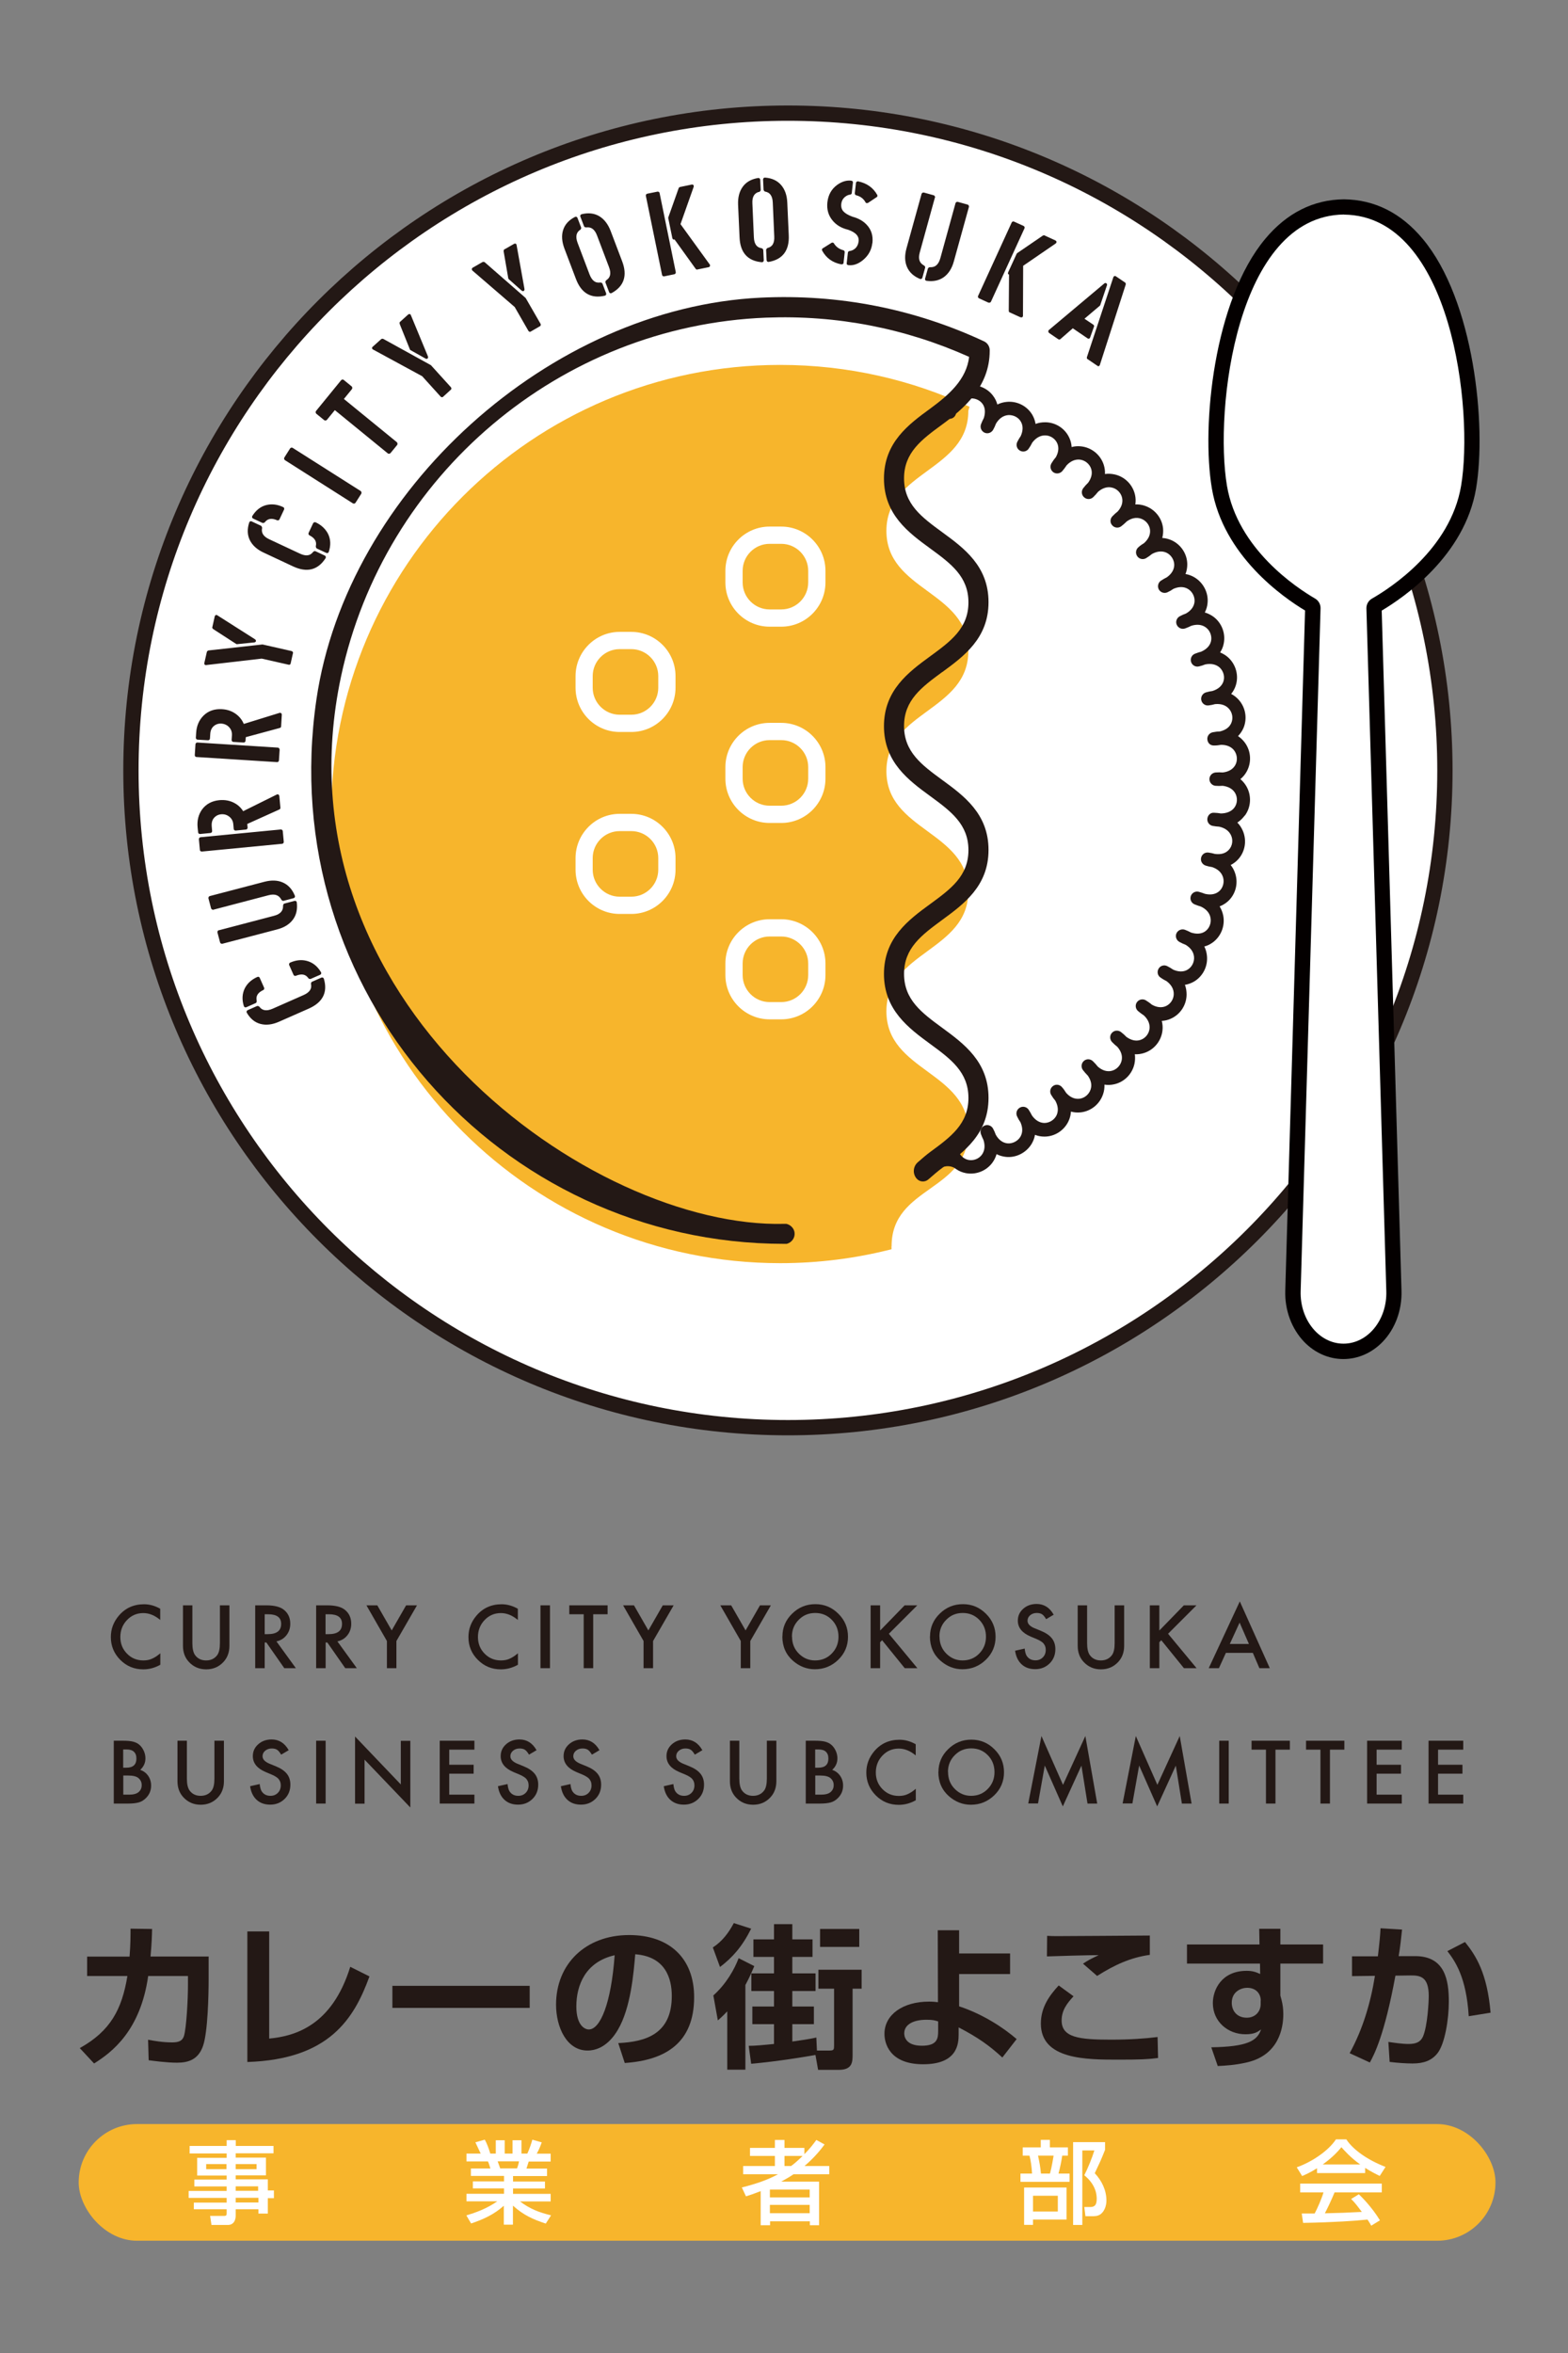 <?xml version="1.0" encoding="UTF-8"?>
<svg id="_レイヤー_1" data-name="レイヤー 1" xmlns="http://www.w3.org/2000/svg" viewBox="0 0 160 240">
  <rect x="0" y="0" width="160" height="240" fill="#808080" stroke="none"/>
  <defs>
    <style>
      .cls-1, .cls-2 {
        fill: #231815;
      }

      .cls-3, .cls-4 {
        fill: #fff;
      }

      .cls-2 {
        stroke-linecap: round;
        stroke-linejoin: round;
        stroke-width: .23px;
      }

      .cls-2, .cls-4 {
        stroke: #231815;
      }

      .cls-4 {
        stroke-miterlimit: 10;
        stroke-width: 1.56px;
      }

      .cls-5 {
        fill: #f7b52c;
      }

      .cls-6 {
        fill: #040000;
      }
    </style>
  </defs>
  <g id="_たて" data-name="たて">
    <g>
      <path class="cls-4" d="M80.4,11.54C43.44,11.54,13.36,41.61,13.36,78.58s30.07,67.04,67.04,67.04,67.04-30.07,67.04-67.04S117.37,11.54,80.4,11.54Z"/>
      <g>
        <path class="cls-3" d="M137.09,137.84c-1.27,0-2.49-.53-3.43-1.5-1.15-1.18-1.78-2.88-1.72-4.66l2.03-69.64c0-.12-.06-.24-.17-.3-1.91-1.11-8.22-5.25-9.36-12.04-1.07-6.29.2-18.76,5.27-24.82,2.06-2.46,4.56-3.73,7.44-3.76,2.89.03,5.4,1.3,7.46,3.76,5.07,6.06,6.33,18.53,5.27,24.82-1.15,6.8-7.55,10.94-9.48,12.05-.11.06-.17.18-.17.31l2.03,69.63c.05,1.78-.58,3.48-1.72,4.66-.94.97-2.16,1.5-3.43,1.5Z"/>
        <path class="cls-6" d="M137.15,21.89c11,.12,13.24,19.98,11.94,27.67-1.09,6.44-7.16,10.39-9.1,11.5-.36.21-.57.59-.56,1l2.03,69.63c.09,2.93-1.89,5.36-4.37,5.36s-4.46-2.44-4.37-5.36l2.03-69.64c.01-.41-.2-.79-.56-1-1.91-1.11-7.9-5.06-8.99-11.5-1.3-7.69.95-27.55,11.94-27.67M137.15,20.33h-.02c-3.11.03-5.82,1.39-8.03,4.04-5.22,6.24-6.53,19.01-5.44,25.45,1.16,6.87,7.3,11.13,9.51,12.45l-2.02,69.38c-.06,1.99.65,3.89,1.94,5.23,1.09,1.12,2.51,1.74,3.99,1.74s2.9-.62,3.99-1.74c1.29-1.33,2-3.24,1.94-5.23l-2.02-69.37c2.24-1.33,8.47-5.58,9.63-12.46,1.09-6.44-.22-19.21-5.44-25.45-2.21-2.65-4.91-4-8.03-4.04h-.02Z"/>
      </g>
      <g>
        <path class="cls-2" d="M26.08,102.1c.01.05,0,.09-.04.11l-.95.42c-.05.02-.08,0-.1-.05-.2-.64-.16-1.22.1-1.74.25-.48.66-.84,1.22-1.09.04-.02.08,0,.09.04l.44.99c.02.05.01.09-.03.1-.6.28-.84.68-.73,1.21ZM26.38,102.76c.33.44.83.52,1.49.23l3.15-1.39c.66-.29.94-.71.83-1.25,0-.06,0-.09.04-.11l.95-.42c.05-.02.08,0,.1.05.39,1.33-.11,2.29-1.48,2.9l-3.04,1.34c-.66.29-1.26.36-1.8.22-.55-.14-.99-.5-1.33-1.08-.03-.05-.02-.08.03-.11l.95-.42s.07,0,.11.04ZM31.55,99.69c-.32-.44-.78-.52-1.4-.27-.04.02-.08,0-.1-.05l-.44-.99s0-.08.04-.09c.57-.25,1.11-.31,1.63-.17.57.15,1.02.51,1.37,1.09.03.05.02.08-.03.11l-.96.42s-.08,0-.11-.04Z"/>
        <path class="cls-2" d="M21.74,92.67s-.08,0-.09-.05l-.27-1.02s0-.08.05-.09l5.58-1.46c.69-.18,1.3-.16,1.81.07.52.23.9.65,1.16,1.28.02.05,0,.08-.05.1l-1.02.27s-.07,0-.1-.06c-.27-.52-.75-.69-1.44-.51l-5.64,1.48ZM22.35,95l5.64-1.48c.69-.18,1.03-.56,1.01-1.15,0-.06.02-.09.06-.1l1.02-.27c.05-.01.08,0,.09.06.08.67-.04,1.23-.38,1.68-.34.45-.85.77-1.55.95l-5.58,1.46s-.08,0-.09-.05l-.27-1.02s0-.08.05-.09Z"/>
        <path class="cls-2" d="M21.49,84.3l.04.46c0,.06-.02.09-.08.09l-1.03.1c-.06,0-.09-.02-.09-.07l-.05-.48c-.07-.69.08-1.28.44-1.78.39-.52.95-.82,1.67-.89.55-.05,1.04.04,1.48.28.38.2.68.5.9.88l3.49-1.73c.08-.05.12-.03.13.06l.11,1.19s-.01.04-.04.05l-3.35,1.51.04.44c0,.06-.02.09-.08.09l-1.02.1c-.06,0-.09-.02-.09-.08l-.04-.46c-.03-.36-.19-.64-.45-.85-.27-.21-.57-.3-.91-.27-.33.03-.6.17-.81.41-.21.24-.29.56-.26.94ZM28.74,84.79l.1,1.07c0,.06-.02.09-.06.09l-8.18.79c-.06,0-.09-.02-.09-.06l-.1-1.09s.01-.07.05-.08l8.19-.79c.06,0,.09.02.09.08Z"/>
        <path class="cls-2" d="M28.42,76.47l-.07,1.07c0,.06-.03.08-.08.08l-8.2-.52c-.06,0-.08-.03-.08-.08l.07-1.1s.02-.07.06-.07l8.21.52c.06,0,.08.03.08.09ZM21.34,74.85l-.03.46c0,.06-.03.08-.09.08l-1.04-.06c-.06,0-.08-.03-.08-.09l.03-.48c.04-.69.28-1.25.72-1.69.47-.46,1.06-.66,1.79-.62.55.03,1.02.2,1.42.51.34.26.59.6.75,1.02l3.72-1.15c.08-.03.12,0,.11.08l-.07,1.19s-.02.04-.05.04l-3.55.96-.03.44c0,.06-.03.08-.09.08l-1.02-.06c-.06,0-.08-.03-.08-.09l.03-.46c.02-.36-.08-.66-.31-.91-.23-.25-.52-.38-.86-.41-.33-.02-.62.07-.87.28-.24.21-.38.5-.4.88Z"/>
        <path class="cls-2" d="M29.78,66.6l-.24,1.07s-.02.03-.05.02l-2.78-.63-5.68.66c-.06.01-.08-.01-.07-.06l.26-1.14s.03-.05.06-.06l5.5-.61,2.95.67s.07.04.06.07ZM21.78,63.99l.24-1.08c.02-.08.05-.09.1-.05l3.82,2.43c.09.06.09.1,0,.12l-1.77.18-2.32-1.5c-.06-.04-.08-.07-.08-.09Z"/>
        <path class="cls-2" d="M26.63,53.84c-.11.54.15.97.8,1.27l3.12,1.46c.66.31,1.15.24,1.49-.2.04-.04.08-.06.11-.04l.94.44c.05.02.06.06.03.11-.75,1.16-1.8,1.42-3.16.79l-3.01-1.41c-.65-.3-1.1-.71-1.35-1.21-.25-.5-.27-1.08-.06-1.72.02-.05.05-.07.1-.04l.94.44s.05.05.04.11ZM26.93,53.19s-.07.06-.11.04l-.94-.44c-.05-.02-.06-.06-.03-.11.36-.57.82-.93,1.38-1.06.52-.12,1.06-.06,1.62.21.04.02.05.05.03.1l-.46.98c-.02.05-.06.07-.1.05-.6-.27-1.07-.18-1.39.24ZM32.34,55.73c.12-.52-.12-.93-.71-1.23-.04-.02-.05-.06-.03-.11l.46-.98s.05-.05.1-.03c.56.26.96.64,1.21,1.12.26.53.28,1.11.07,1.75-.02.05-.05.07-.1.04l-.95-.44s-.06-.06-.04-.11Z"/>
        <path class="cls-2" d="M36.76,50.31l-.58.91s-.06.06-.1.03l-6.94-4.41s-.06-.06-.03-.11l.59-.93s.05-.05.09-.03l6.95,4.41s.06.07.03.12Z"/>
        <path class="cls-2" d="M40.44,45.31l-.68.83s-.07.05-.11.02l-5.5-4.49-.88,1.08s-.07.05-.11.02l-.81-.66s-.05-.07-.02-.11l2.57-3.15s.06-.04.09-.02l.82.67s.05.07.01.12l-.89,1.09,5.49,4.48s.05.07.01.12Z"/>
        <path class="cls-2" d="M45.93,39.66l-.81.74s-.04.01-.06-.01l-1.91-2.11-5.03-2.73c-.05-.03-.06-.06-.02-.09l.87-.78s.05-.03.09-.01l4.84,2.67,2.03,2.24s.03.07,0,.09ZM40.89,32.92l.82-.74c.06-.05.1-.05.11.01l1.73,4.18c.04.1.02.14-.06.11l-1.55-.87-1.03-2.56c-.03-.06-.03-.1-.01-.12Z"/>
        <path class="cls-2" d="M55.03,33.18l-.95.55s-.04,0-.05-.02l-1.42-2.47-4.33-3.73s-.05-.07,0-.1l1.01-.58s.06-.01.09,0l4.17,3.64,1.51,2.62s.02.07-.02.09ZM51.54,25.53l.96-.55c.07-.04.1-.03.1.04l.8,4.45c.02.11-.01.14-.09.09l-1.33-1.18-.47-2.73c-.01-.07,0-.11.01-.12Z"/>
        <path class="cls-2" d="M59.14,23.34c-.46.31-.56.8-.31,1.47l1.22,3.22c.26.68.66.98,1.21.9.06,0,.09.01.11.05l.37.97c.02.05,0,.08-.05.1-1.34.31-2.28-.23-2.81-1.63l-1.18-3.11c-.25-.67-.3-1.28-.13-1.81.17-.54.55-.96,1.15-1.27.05-.03.08-.01.1.04l.37.97s0,.07-.05.11ZM59.81,23.08c-.06,0-.09-.01-.11-.05l-.37-.97c-.02-.05,0-.08.05-.1.65-.16,1.22-.1,1.71.19.48.29.85.77,1.11,1.44l1.18,3.11c.53,1.4.19,2.43-1.02,3.09-.05.03-.08.01-.1-.04l-.37-.97s0-.07.05-.11c.46-.3.57-.79.31-1.47l-1.22-3.22c-.25-.67-.66-.97-1.21-.9Z"/>
        <path class="cls-2" d="M68.79,27.86l-1.02.21c-.05.01-.09,0-.1-.05l-1.65-8.05c-.01-.05,0-.09.05-.1l1.04-.21s.07,0,.08.04l1.65,8.06c.01.05,0,.09-.06.1ZM72.29,27.14l-1.18.24s-.03-.02-.04-.04l-2.23-3.1s-.05.07-.07.08-.04-.01-.05-.05l-.42-2.05,1.06-2.99s.02-.04.03-.04l1.21-.25c.08-.02.1.02.06.12l-1.35,3.82,3.03,4.18s0,.07-.04.08Z"/>
        <path class="cls-2" d="M77.41,19.46c-.54.15-.79.59-.75,1.3l.15,3.44c.03.73.32,1.14.87,1.23.06.01.08.04.09.08l.05,1.04c0,.06-.02.08-.08.08-1.38-.12-2.1-.93-2.16-2.43l-.15-3.32c-.03-.72.12-1.3.45-1.76s.83-.74,1.49-.85c.05-.01.08.01.09.07l.05,1.04s-.03.07-.08.09ZM78.12,19.43c-.06-.01-.08-.04-.09-.08l-.05-1.04c0-.06.02-.08.08-.08.67.05,1.19.29,1.56.72s.57,1,.6,1.72l.15,3.32c.07,1.5-.58,2.37-1.94,2.61-.06.01-.08-.01-.09-.07l-.05-1.04s.03-.07.08-.09c.54-.14.79-.58.75-1.3l-.15-3.44c-.03-.72-.32-1.13-.87-1.23Z"/>
        <path class="cls-2" d="M85.87,26.85c-.85-.16-1.48-.61-1.88-1.35,0,0,0-.02,0-.04,0-.02,0-.03.02-.03l.91-.57s.04-.01.06,0c.24.4.59.65,1.03.77.05,0,.07.04.07.1l-.12,1.09s-.03.03-.08.03ZM88.9,24.76c-.07.67-.37,1.22-.89,1.66-.48.4-.96.57-1.44.51-.04,0-.06-.02-.06-.04l.12-1.08c0-.06.03-.09.07-.09.24-.03.46-.13.65-.3.21-.2.34-.47.38-.8.06-.58-.32-1.01-1.16-1.3-.65-.15-1.17-.46-1.54-.92-.4-.49-.56-1.07-.49-1.74.08-.75.41-1.32.97-1.72.45-.32.9-.45,1.33-.4.05,0,.08.02.08.06l-.12,1.09s-.03.06-.08.05c-.19.02-.37.1-.55.24-.25.2-.4.46-.44.81-.04.37.06.68.31.91.18.18.48.35.9.51.61.16,1.09.43,1.44.82.43.47.6,1.04.53,1.73ZM87.53,18.61c.85.17,1.48.61,1.88,1.32.02.03.02.05,0,.07l-.9.6s-.07,0-.08,0c-.21-.4-.55-.67-1.02-.79-.05,0-.07-.04-.07-.1l.12-1.06s.03-.03.08-.03Z"/>
        <path class="cls-2" d="M95.29,20.11l-1.55,5.62c-.19.69-.03,1.17.49,1.45.05.03.07.06.06.1l-.28,1.01c-.01.05-.05.07-.1.05-.62-.26-1.04-.65-1.26-1.17-.22-.52-.23-1.12-.04-1.81l1.54-5.56s.04-.06.09-.05l1.01.28s.06.04.05.09ZM97.61,20.75s.04-.06.09-.05l1.01.28s.06.04.05.09l-1.54,5.56c-.19.69-.51,1.2-.97,1.54-.46.33-1.02.45-1.68.36-.06,0-.08-.04-.06-.09l.28-1.01s.04-.06.1-.06c.59.03.97-.3,1.17-.99l1.55-5.62Z"/>
        <path class="cls-2" d="M100.9,30.76l-.94-.43c-.05-.02-.07-.06-.05-.1l3.42-7.47c.02-.05.06-.07.1-.05l.97.44s.06.05.04.08l-3.42,7.48c-.02.05-.06.06-.11.04ZM104.16,32.25l-1.1-.5s-.02-.03-.01-.06l.03-3.82s-.08.03-.1.02c-.02,0-.02-.03,0-.07l.87-1.9,2.62-1.79s.04-.02.05-.02l1.13.52c.07.03.06.08-.02.13l-3.34,2.29-.02,5.16c0,.05-.03.06-.08.04Z"/>
        <path class="cls-2" d="M108.06,34.51l-.94-.64s-.06-.07-.03-.11l5.68-4.77s.04-.02.06,0c.02.01.03.03.02.06l-.69,2.04-1.69,1.43,1.04.7s.01.02.02.04l-.41,1.15s-.03.04-.06.02l-1.6-1.09-1.34,1.17s-.03,0-.05,0ZM112.08,37.24l-1.06-.72s0-.03,0-.06l2.69-8.13c.02-.06.05-.08.08-.06l.96.65s.02.03.01.07l-2.64,8.2s-.03.05-.04.04Z"/>
      </g>
      <path class="cls-5" d="M90.98,127.1c0-6.13,7.83-5.56,7.83-11.69,0-6.13-8.36-6.13-8.36-12.26,0-6.13,8.36-6.13,8.36-12.25,0-6.13-8.36-6.13-8.36-12.25,0-6.12,8.36-6.12,8.36-12.25,0-6.12-8.36-6.12-8.36-12.25,0-6.12,8.36-6.12,8.36-12.25l.12-.41c-5.87-2.74-12.41-4.27-19.32-4.27-25.3,0-45.81,20.51-45.81,45.81s20.51,45.81,45.81,45.81c3.92,0,7.72-.49,11.36-1.42v-.31Z"/>
      <g>
        <path class="cls-1" d="M96.14,68.56c2.21-1.62,4.73-3.46,4.73-7.14s-2.51-5.52-4.73-7.14c-2.09-1.53-3.89-2.85-3.89-5.49s1.8-3.96,3.89-5.49c2.21-1.62,4.85-3.85,4.85-7.52h0c.02-.4-.2-.79-.59-.97-7.13-3.32-14.81-4.83-22.76-4.45-21.49,1.02-42.23,19.68-45.35,40.97-4.37,29.83,18.74,55.54,47.75,55.54.08,0,.16,0,.24,0h0c.52-.14.85-.62.8-1.12-.04-.44-.38-.81-.83-.92h0c-.08,0-.15,0-.21,0-19.59.51-52.3-22.69-45.24-55.83,4.38-20.55,22.37-35.78,43.37-36.6,7.23-.28,14.2,1.08,20.72,4-.27,2.3-2.04,3.86-3.96,5.27-2.22,1.62-4.73,3.46-4.73,7.14s2.51,5.52,4.73,7.14c2.09,1.53,3.89,2.85,3.89,5.49s-1.8,3.96-3.89,5.49c-2.22,1.62-4.73,3.47-4.73,7.14s2.51,5.52,4.73,7.14c2.09,1.53,3.89,2.86,3.89,5.5s-1.8,3.96-3.89,5.49c-2.22,1.62-4.73,3.47-4.73,7.14s2.51,5.52,4.73,7.15c2.09,1.53,3.89,2.86,3.89,5.5s-1.8,3.97-3.89,5.5c-.37.27-.86.69-1.28,1.06-.49.43-.54,1.17-.12,1.66h0c.31.36.85.4,1.21.08.42-.37.97-.85,1.4-1.16,2.21-1.62,4.73-3.47,4.73-7.15s-2.51-5.52-4.73-7.15c-2.09-1.53-3.89-2.86-3.89-5.5s1.8-3.96,3.89-5.5c2.21-1.62,4.73-3.46,4.73-7.14s-2.51-5.52-4.73-7.14c-2.09-1.53-3.89-2.86-3.89-5.5s1.8-3.96,3.89-5.5Z"/>
        <path class="cls-1" d="M127.04,83.17c.62-.86.68-2.01.16-2.94-.17-.3-.38-.55-.63-.76.25-.21.47-.46.63-.75.52-.92.47-2.07-.15-2.94-.2-.28-.44-.51-.72-.7.22-.23.4-.49.54-.79.42-.96.25-2.09-.45-2.89-.23-.26-.49-.47-.79-.62.21-.26.37-.55.47-.87.32-1,.02-2.11-.75-2.83-.25-.23-.54-.41-.85-.53.18-.28.31-.58.37-.91.21-1.03-.2-2.1-1.04-2.73-.28-.2-.58-.35-.89-.44.15-.29.25-.61.28-.95.11-1.05-.42-2.08-1.33-2.63-.29-.17-.6-.29-.92-.34.12-.31.18-.64.18-.98,0-1.05-.63-2.02-1.59-2.46-.31-.14-.63-.22-.96-.24.08-.32.11-.65.08-.98-.11-1.06-.84-1.96-1.86-2.3-.32-.11-.67-.16-.97-.14.05-.32.04-.65-.03-.97-.23-1.04-1.04-1.86-2.09-2.09-.33-.07-.66-.09-.98-.04.02-.32-.03-.65-.13-.96-.33-1.01-1.23-1.74-2.29-1.86-.33-.04-.66-.02-.98.07-.02-.32-.09-.63-.23-.93-.43-.96-1.39-1.59-2.45-1.6-.38,0-.69.05-1,.17-.05-.32-.16-.62-.32-.91-.53-.91-1.55-1.44-2.61-1.34-.34.03-.67.12-.97.27-.08-.31-.22-.6-.42-.87-.61-.84-1.68-1.26-2.73-1.06-.73.14-1.35.56-1.79,1.19-.19.08-.33.25-.38.46l-.22.9c-.09.36.14.73.5.82.36.09.73-.13.82-.5.22-.87.69-1.41,1.33-1.54.51-.1,1.07.11,1.37.52.28.38.32.89.14,1.46-.11.2-.2.41-.29.64-.12.33.04.7.36.85.32.15.7.02.88-.29.12-.21.21-.42.29-.63.31-.52.73-.82,1.23-.87.53-.04,1.06.22,1.31.67.24.41.23.92-.01,1.46-.13.19-.25.39-.36.61-.15.32-.04.7.27.88.3.18.7.1.9-.2.14-.2.26-.4.36-.61.36-.48.81-.74,1.3-.74h.02c.53,0,1.02.33,1.23.8.19.43.14.93-.15,1.44-.16.18-.31.39-.44.61-.18.3-.1.69.18.9.29.21.68.16.92-.1.17-.2.32-.4.45-.6.4-.43.87-.63,1.35-.58.53.06.99.44,1.15.93.15.45.04.94-.3,1.42-.18.17-.35.36-.51.57-.21.28-.18.68.09.92.26.24.66.24.92,0,.19-.18.36-.37.51-.56.44-.38.93-.54,1.4-.43.52.11.94.54,1.05,1.05.1.47-.05.94-.44,1.38-.19.15-.38.32-.56.51-.24.26-.25.66,0,.92.23.26.63.3.91.09.21-.16.4-.33.57-.5.48-.34.98-.44,1.44-.28.5.17.88.63.93,1.15.05.48-.16.94-.6,1.34-.2.12-.4.26-.59.43-.27.23-.32.63-.11.92.2.29.6.37.9.19.22-.13.41-.27.59-.42.52-.29,1.04-.34,1.48-.14.47.22.79.71.8,1.23,0,.49-.26.93-.75,1.28-.2.1-.41.22-.61.35-.29.2-.38.59-.21.9.18.31.57.43.88.28.22-.1.43-.22.61-.35.55-.24,1.06-.24,1.48.01.45.27.72.8.67,1.32-.05.48-.36.9-.88,1.19-.21.07-.42.17-.63.28-.31.17-.45.55-.3.87.14.32.51.49.85.37.22-.08.43-.17.63-.27.57-.18,1.09-.13,1.49.17.42.31.63.86.53,1.37-.1.48-.45.85-1.01,1.1-.21.05-.42.12-.64.21-.33.13-.5.5-.39.84.11.34.46.54.81.45.22-.05.44-.12.63-.2.6-.12,1.11-.01,1.48.32.38.36.54.92.38,1.41-.15.46-.54.8-1.12.98-.21.03-.43.07-.66.14-.34.1-.55.44-.48.79.07.35.4.59.75.54.23-.03.45-.07.65-.13.6-.06,1.1.1,1.43.48.35.39.44.98.23,1.45-.19.44-.6.73-1.18.86-.23,0-.46.03-.71.08-.35.07-.59.39-.55.74.04.35.28.62.69.61.25,0,.48-.03.71-.07.6,0,1.08.21,1.36.61.3.43.34,1.02.08,1.47-.24.42-.68.67-1.27.74-.23-.02-.48-.02-.73,0-.35.03-.63.32-.63.68,0,.35.27.65.62.68.25.02.49.02.73,0,.59.07,1.04.33,1.28.75.26.46.23,1.05-.08,1.47-.29.4-.82.6-1.39.6-.21-.04-.44-.06-.67-.07-.38-.04-.66.25-.7.6-.04.35.2.68.55.74.23.04.45.07.66.08.6.13,1.02.45,1.22.91.21.48.12,1.06-.23,1.44-.32.36-.8.51-1.42.43-.21-.06-.43-.11-.66-.14-.37-.05-.68.18-.76.53-.08.35.13.69.47.8.22.07.44.12.65.15.58.19.97.55,1.12,1.04.15.5,0,1.07-.38,1.41-.36.32-.86.42-1.46.28-.2-.08-.42-.15-.64-.21-.35-.09-.7.11-.81.44-.11.34.05.7.38.84.21.09.42.16.63.22.55.25.91.65,1,1.15.1.52-.11,1.07-.52,1.37-.38.28-.89.32-1.46.14-.2-.11-.41-.2-.64-.29-.33-.11-.7.04-.85.36-.15.32-.02.7.29.88.21.12.42.21.63.29.52.31.82.73.87,1.23.05.53-.22,1.06-.67,1.32-.41.24-.92.23-1.46-.01-.19-.13-.39-.25-.61-.36-.32-.16-.71-.04-.88.27-.18.31-.1.7.2.9.2.14.4.26.61.36.49.36.75.82.74,1.32,0,.52-.33,1.02-.8,1.23-.43.19-.93.14-1.44-.15-.18-.16-.39-.3-.61-.44-.3-.18-.69-.1-.9.18-.21.29-.16.68.1.91.2.17.4.32.6.45.43.4.63.87.58,1.35-.06.53-.43.99-.93,1.15-.45.15-.94.04-1.42-.3-.17-.18-.36-.35-.57-.51-.28-.21-.68-.18-.92.09-.24.26-.23.66,0,.92.18.19.37.36.56.51.38.44.54.92.43,1.4-.12.52-.54.94-1.05,1.05-.45.1-.94-.05-1.38-.44-.15-.19-.32-.38-.51-.56-.26-.24-.66-.25-.92-.01-.26.24-.3.63-.09.92.16.21.33.4.5.57.34.48.44.97.28,1.43-.17.5-.63.88-1.15.93-.49.05-.95-.16-1.34-.6-.12-.2-.26-.4-.43-.59-.23-.27-.63-.32-.91-.11-.29.21-.37.6-.19.9.13.22.27.42.42.59.29.52.34,1.03.14,1.48-.22.47-.71.79-1.23.8h0c-.48,0-.93-.26-1.28-.75-.1-.2-.22-.41-.35-.61-.2-.29-.59-.38-.9-.2-.31.18-.43.56-.28.88.1.22.22.43.35.61.24.55.24,1.06-.01,1.48-.27.45-.82.72-1.32.67-.48-.05-.9-.36-1.19-.88-.07-.21-.17-.42-.28-.63-.17-.31-.55-.44-.87-.3-.33.14-.49.51-.37.85.08.22.17.43.27.63.18.58.12,1.09-.17,1.49-.31.42-.85.63-1.37.53-.5-.1-.89-.48-1.13-1.08-.04-.19-.1-.38-.18-.56-.13-.33-.5-.5-.84-.39-.34.11-.54.46-.46.81.05.19.1.37.16.54.1.52-.01,1.01-.22,1.4.06-.02.14-.02.21-.04.04,0,.08-.01.12-.02.05,0,.09-.02.14-.02.02,0,.04,0,.06,0,.01,0,.02,0,.03,0,.36,0,.64.12.86.3.29.2.61.33.95.4,1.03.21,2.1-.2,2.73-1.04.2-.27.35-.57.44-.89.29.15.61.24.95.28,1.04.11,2.08-.42,2.63-1.33.17-.29.29-.6.34-.92.3.12.63.18.96.18h.01c1.05,0,2.02-.63,2.46-1.59.14-.31.22-.63.24-.96.32.09.64.11.98.08,1.06-.11,1.96-.84,2.3-1.86.11-.32.15-.65.14-.97.32.05.65.04.97-.03,1.04-.22,1.86-1.04,2.09-2.09.07-.33.08-.66.04-.98.32.02.65-.03.96-.13,1.01-.33,1.74-1.23,1.86-2.29.04-.34.01-.66-.07-.98.32-.02.63-.09.93-.23.96-.43,1.59-1.39,1.6-2.45,0-.35-.05-.69-.17-1,.32-.05.62-.16.91-.32.91-.53,1.44-1.55,1.34-2.62-.03-.34-.12-.67-.27-.97.31-.08.6-.22.87-.42.84-.62,1.26-1.69,1.06-2.73-.07-.34-.19-.65-.37-.94.31-.12.59-.29.84-.51.78-.7,1.08-1.81.76-2.82-.1-.33-.26-.63-.47-.89.29-.15.56-.35.78-.6.7-.78.88-1.91.46-2.89-.14-.32-.32-.6-.56-.84.28-.18.53-.42.74-.7Z"/>
      </g>
      <path class="cls-3" d="M64.42,74.66h-1.19c-2.48,0-4.5-2.02-4.5-4.51v-1.19c0-2.48,2.02-4.51,4.5-4.51h1.19c2.48,0,4.51,2.02,4.51,4.51v1.19c0,2.48-2.02,4.51-4.51,4.51ZM63.23,66.21c-1.52,0-2.75,1.24-2.75,2.75v1.19c0,1.52,1.24,2.75,2.75,2.75h1.19c1.52,0,2.75-1.24,2.75-2.75v-1.19c0-1.52-1.24-2.75-2.75-2.75h-1.19Z"/>
      <path class="cls-3" d="M64.42,93.22h-1.19c-2.48,0-4.5-2.02-4.5-4.51v-1.19c0-2.48,2.02-4.51,4.5-4.51h1.19c2.48,0,4.51,2.02,4.51,4.51v1.19c0,2.48-2.02,4.51-4.51,4.51ZM63.23,84.77c-1.52,0-2.75,1.24-2.75,2.75v1.19c0,1.52,1.24,2.75,2.75,2.75h1.19c1.52,0,2.75-1.24,2.75-2.75v-1.19c0-1.52-1.24-2.75-2.75-2.75h-1.19Z"/>
      <path class="cls-3" d="M79.72,83.94h-1.19c-2.48,0-4.51-2.02-4.51-4.51v-1.19c0-2.48,2.02-4.51,4.51-4.51h1.19c2.48,0,4.51,2.02,4.51,4.51v1.19c0,2.48-2.02,4.51-4.51,4.51ZM78.53,75.49c-1.52,0-2.75,1.24-2.75,2.75v1.19c0,1.52,1.24,2.75,2.75,2.75h1.19c1.52,0,2.75-1.24,2.75-2.75v-1.19c0-1.52-1.24-2.75-2.75-2.75h-1.19Z"/>
      <path class="cls-3" d="M79.72,103.97h-1.19c-2.48,0-4.51-2.02-4.51-4.51v-1.19c0-2.48,2.02-4.51,4.51-4.51h1.19c2.48,0,4.51,2.02,4.51,4.51v1.19c0,2.48-2.02,4.51-4.51,4.51ZM78.53,95.52c-1.52,0-2.75,1.24-2.75,2.75v1.19c0,1.52,1.24,2.75,2.75,2.75h1.19c1.52,0,2.75-1.24,2.75-2.75v-1.19c0-1.52-1.24-2.75-2.75-2.75h-1.19Z"/>
      <path class="cls-3" d="M79.72,63.92h-1.19c-2.48,0-4.51-2.02-4.51-4.51v-1.19c0-2.48,2.02-4.51,4.51-4.51h1.19c2.48,0,4.51,2.02,4.51,4.51v1.19c0,2.48-2.02,4.51-4.51,4.51ZM78.53,55.47c-1.52,0-2.75,1.24-2.75,2.75v1.19c0,1.52,1.24,2.75,2.75,2.75h1.19c1.52,0,2.75-1.24,2.75-2.75v-1.19c0-1.52-1.24-2.75-2.75-2.75h-1.19Z"/>
    </g>
    <g>
      <path class="cls-1" d="M21.29,199.58v2.23c0,1.64-.08,5.44-.57,6.86s-1.52,1.72-2.66,1.72c-1.06,0-2.42-.19-2.89-.25l-.06-2.09c.62.11,1.46.27,2.47.27.76,0,1.06-.22,1.2-.68.24-.84.4-3.62.4-5.17v-.92h-4.06c-.79,5.58-3.7,7.78-5.52,8.92l-1.46-1.57c3.13-1.74,4.3-3.95,4.86-7.35h-4.11v-1.98h4.33c.1-1.23.1-2.18.1-2.85l2.2.03c-.02.79-.03,1.31-.16,2.81h5.95Z"/>
      <path class="cls-1" d="M27.47,207.93c2.59-.25,6.4-1.28,8.27-7.32l1.96.98c-1.57,4.32-4.11,8.46-12.46,8.73v-13.32h2.23v10.93Z"/>
      <path class="cls-1" d="M54.05,202.55v2.25h-14.01v-2.25h14.01Z"/>
      <path class="cls-1" d="M63.08,208.39c2.83-.13,5.47-.93,5.47-4.81,0-1.79-.65-4.02-3.73-4.25-.16,1.9-.46,5.49-1.77,7.7-.27.46-1.28,2.12-3.1,2.12-2.13,0-3.21-2.39-3.21-4.68,0-4.14,3-7.1,7.46-7.1,4.1,0,6.63,2.36,6.63,6.33,0,4.68-2.94,6.44-7.08,6.72l-.66-2.02ZM58.81,204.64c0,1.99.89,2.36,1.27,2.36,1.17,0,2.28-2.64,2.64-7.57-3,.68-3.91,3.08-3.91,5.22Z"/>
      <path class="cls-1" d="M72.75,198.63c.96-.63,1.6-1.49,2.13-2.48l1.77.57c-.93,1.85-1.9,2.93-3.18,3.91l-.73-1.99ZM76.96,200.56c-.19.44-.44,1.06-.9,1.91v8.63h-1.85v-5.95c-.4.43-.63.63-.96.93l-.46-2.55c1.33-1.19,2.17-2.7,2.58-3.8l1.6.81ZM80.85,208.23c1.69-.24,2.12-.33,2.45-.41l.06,1.33h1.31c.41,0,.44-.11.44-.51v-5.8h-1.6v-1.93h4.41v1.93h-.92v6.71c0,.79-.03,1.57-1.42,1.57h-2.1l-.27-1.52c-1.04.19-3.87.66-6.56.9l-.25-1.83c.68,0,1.47-.08,2.58-.19v-2.02h-2.21v-1.8h2.21v-1.58h-2.31v-1.8h2.31v-1.68h-2.1v-1.79h2.1v-1.55h1.87v1.55h2.06v1.79h-2.06v1.68h2.37v1.8h-2.37v1.58h2.2v1.8h-2.2v1.79ZM87.68,196.75v1.83h-4v-1.83h4Z"/>
      <path class="cls-1" d="M103.07,201.35h-5.2v3.29c2.45.81,4.52,2.18,5.87,3.34l-1.46,1.88c-1.34-1.23-2.51-2.06-4.46-3.07v.71c0,.98-.13,3.05-3.62,3.05s-3.95-2.21-3.95-3.1c0-1.96,1.88-3.29,4.54-3.29.41,0,.68.03.92.06l-.02-7.34h2.18v2.37h5.2v2.09ZM95.73,206.18c-.35-.11-.54-.17-1.2-.17-1.34,0-2.26.49-2.26,1.39,0,.25.09,1.26,1.8,1.26,1.57,0,1.66-.74,1.66-1.49v-1Z"/>
      <path class="cls-1" d="M109.55,203.61c-.63.68-1.22,1.41-1.22,2.47,0,1.74,1.77,1.96,5.03,1.96,1.9,0,3.5-.11,4.76-.27l.05,2.14c-.96.13-1.85.17-4.02.17-3.31,0-7.94,0-7.94-3.68,0-1.68.89-2.88,1.82-3.89l1.52,1.11ZM117.33,199.39c-1.98.28-3.57,1.01-5.38,2.15l-1.44-1.25c.54-.36.76-.47,1.6-.87-.44-.02-4.97.11-5.28.13l.02-2.1c.24.02.65.03.98.03,1.17,0,7.84-.05,9.5-.06v1.98Z"/>
      <path class="cls-1" d="M128.48,196.73h2.17v1.6h4.36v1.95h-4.36v3.27s.09.33.11.4c.13.49.19.98.19,1.49,0,1.39-.44,4.19-3.76,4.93-1.17.27-2.15.32-2.93.36l-.66-1.91c3.68-.06,4.68-.65,5.08-1.82-.38.27-.7.49-1.6.49-1.76,0-3.32-1.27-3.32-3.18,0-1.34.87-3.29,3.45-3.29.54,0,.87.09,1.38.32l-.02-1.06h-7.45v-1.95h7.4l-.03-1.6ZM128.65,204.06c0-.68-.46-1.31-1.39-1.31-.6,0-1.57.38-1.57,1.53,0,.81.52,1.52,1.53,1.52.89,0,1.42-.65,1.42-1.38v-.36Z"/>
      <path class="cls-1" d="M143.07,196.78c-.11,1.03-.19,1.82-.35,2.74h1.69c3.07,0,3.43,2.51,3.43,4.65,0,1.76-.4,4.32-1.17,5.27-.59.73-1.38,1.03-2.53,1.03-.65,0-1.55-.06-2.34-.16l-.13-2.04c.62.09,1.39.21,2.06.21.71,0,1.2-.17,1.46-.73.49-1.11.6-3.64.6-4.17,0-1.96-.87-2.1-1.85-2.09l-1.55.02c-1.12,6.09-2.18,8.08-2.61,8.86l-2.06-.95c1.34-2.44,2.14-5.14,2.58-7.89l-2.34.03v-2.02h2.64c.16-1.34.24-2.18.27-2.86l2.2.13ZM149.87,205.65c-.24-3.99-1.41-5.65-2.18-6.64l1.8-.93c1.09,1.36,2.26,3.13,2.61,7.21l-2.23.36Z"/>
      <rect class="cls-5" x="8.03" y="216.65" width="144.57" height="11.9" rx="5.95" ry="5.95"/>
      <g>
        <path class="cls-3" d="M27.9,219.63h-3.85v.44h3.09v1.81h-3.09v.41h3.28v1.13h.62v.79h-.62v1.57h-.96v-.44h-2.32v.68c0,.31-.13.92-.8.92h-1.67l-.14-.92h1.4c.27,0,.29-.09.29-.29v-.39h-3.35v-.68h3.35v-.48h-3.88v-.71h3.88v-.46h-3.3v-.7h3.3v-.41h-3.01v-1.81h3.01v-.44h-3.78v-.77h3.78v-.59h.93v.59h3.85v.77ZM21.04,220.73v.52h2.07v-.52h-2.07ZM24.05,220.73v.52h2.13v-.52h-2.13ZM24.05,223v.46h2.29v-.46h-2.29ZM24.05,224.17v.48h2.32v-.48h-2.32Z"/>
        <path class="cls-3" d="M47.61,225.96c.92-.28,2.06-.68,3.13-1.43h-3.14v-.77h3.83v-.55h-3.18v-.71h3.18v-.56h-3.38v-.76h1.99c-.03-.1-.16-.55-.25-.72h-2.19v-.8h1.45c-.06-.14-.36-.77-.54-1.15l.96-.27c.23.43.37.8.56,1.42h.56v-1.36h.91v1.36h.8v-1.36h.91v1.36h.6c.18-.38.41-1.03.51-1.42l.96.28c-.03.08-.23.66-.51,1.15h1.42v.8h-2.24c-.03.1-.19.61-.23.72h2.1v.76h-3.47v.56h3.26v.71h-3.26v.55h3.84v.77h-3.13c1.02.77,1.95,1.12,3.17,1.42l-.54.84c-1.3-.43-2.24-.84-3.35-1.83v1.94h-.93v-1.93c-1.04.92-2.1,1.39-3.34,1.81l-.48-.82ZM50.78,220.45c.05.11.22.62.26.72h1.72c.08-.21.15-.43.2-.72h-2.18Z"/>
        <path class="cls-3" d="M75.68,223.12c1.51-.38,2.65-.78,3.71-1.35h-3.56v-.84h3.24v-1.03h-2.54v-.82h2.54v-.81h.98v.81h2.03v.64c.56-.56.93-1.05,1.22-1.45l.84.46c-.34.46-1.01,1.32-2.05,2.2h2.53v.84h-3.65c-.27.19-.69.44-1.25.75h3.86v4.45h-.94v-.4h-4.06v.4h-.96v-3.48c-.77.3-1.08.4-1.5.53l-.42-.9ZM78.56,223.33v.8h4.06v-.8h-4.06ZM78.56,224.89v.85h4.06v-.85h-4.06ZM80.05,219.9v1.03h.67c.18-.13.54-.4,1.18-1.03h-1.85Z"/>
        <path class="cls-3" d="M104.36,219.03h1.84v-.77h.93v.77h1.84v.84h-.58c-.07.52-.23,1.28-.38,1.83h1.13v.84h-5.01v-.84h1.18c-.03-.66-.13-1.33-.26-1.83h-.69v-.84ZM108.83,223.12v3.27h-3.42v.54h-.91v-3.81h4.33ZM105.41,223.96v1.61h2.53v-1.61h-2.53ZM105.92,219.87c.15.68.23,1.11.3,1.83h.92c.2-.72.33-1.61.37-1.83h-1.59ZM109.5,226.93v-8.44h3.26v.79c-.45,1.13-.52,1.26-1.05,2.38.72.77,1.19,1.74,1.19,2.79,0,.27-.06,1-.62,1.41-.27.18-.56.19-.86.19h-.66l-.12-.94h.6c.43,0,.67-.17.67-.83,0-.27,0-1.39-1.27-2.41.37-.71.81-1.81,1.03-2.53h-1.23v7.6h-.94Z"/>
        <path class="cls-3" d="M134.4,221.15c-.7.44-1.13.63-1.53.8l-.55-.89c1.49-.52,3.22-1.66,4-2.85h1.06c.68,1.05,2.16,2.1,4,2.81l-.59.92c-.39-.19-.93-.46-1.49-.82v.53h-4.91v-.5ZM139.92,227.01c-.11-.2-.17-.3-.38-.62-1.27.13-3.34.28-6.57.34l-.14-.96c.19,0,1.04,0,1.32,0,.24-.45.7-1.46.9-2.15h-2.38v-.9h8.33v.9h-4.82c-.31.75-.68,1.54-.99,2.13,1.73-.04,1.92-.05,3.77-.14-.45-.6-.68-.92-1.09-1.32l.79-.48c.29.28,1.34,1.32,2.15,2.66l-.9.55ZM138.8,220.77c-1-.7-1.7-1.51-1.92-1.76-.37.44-.87,1.01-1.91,1.76h3.83Z"/>
      </g>
    </g>
    <g>
      <path class="cls-1" d="M16.35,164.08v1.15c-.56-.47-1.14-.7-1.73-.7-.66,0-1.21.24-1.66.71-.45.47-.68,1.05-.68,1.73s.23,1.24.68,1.7c.45.46,1.01.69,1.67.69.34,0,.63-.06.87-.17.13-.06.27-.13.41-.22.14-.09.29-.21.45-.34v1.17c-.55.31-1.13.47-1.74.47-.92,0-1.7-.32-2.34-.96-.64-.64-.97-1.42-.97-2.33,0-.82.27-1.54.81-2.18.66-.78,1.52-1.17,2.58-1.17.58,0,1.13.16,1.67.47Z"/>
      <path class="cls-1" d="M19.63,163.74v3.86c0,.55.09.95.27,1.21.27.37.65.55,1.13.55s.87-.18,1.14-.55c.18-.25.27-.65.27-1.21v-3.86h.97v4.13c0,.67-.21,1.23-.63,1.67-.47.49-1.05.73-1.74.73s-1.27-.24-1.74-.73c-.42-.44-.63-.99-.63-1.67v-4.13h.97Z"/>
      <path class="cls-1" d="M28.21,167.42l1.98,2.73h-1.18l-1.83-2.62h-.17v2.62h-.97v-6.41h1.13c.85,0,1.46.16,1.83.48.42.35.62.82.62,1.4,0,.45-.13.84-.39,1.17-.26.33-.6.54-1.03.63ZM27.01,166.68h.31c.92,0,1.37-.35,1.37-1.05,0-.66-.45-.98-1.34-.98h-.34v2.03Z"/>
      <path class="cls-1" d="M34.43,167.42l1.98,2.73h-1.18l-1.83-2.62h-.17v2.62h-.97v-6.41h1.13c.85,0,1.46.16,1.83.48.42.35.62.82.62,1.4,0,.45-.13.84-.39,1.17-.26.33-.6.54-1.03.63ZM33.22,166.68h.31c.92,0,1.37-.35,1.37-1.05,0-.66-.45-.98-1.34-.98h-.34v2.03Z"/>
      <path class="cls-1" d="M39.48,167.38l-2.09-3.64h1.11l1.47,2.56,1.47-2.56h1.11l-2.1,3.64v2.77h-.97v-2.77Z"/>
      <path class="cls-1" d="M52.84,164.08v1.15c-.56-.47-1.14-.7-1.73-.7-.66,0-1.21.24-1.66.71-.45.47-.68,1.05-.68,1.73s.23,1.24.68,1.7c.45.46,1.01.69,1.67.69.34,0,.63-.06.87-.17.13-.06.27-.13.41-.22.14-.09.29-.21.45-.34v1.17c-.55.31-1.14.47-1.74.47-.92,0-1.7-.32-2.34-.96-.65-.64-.97-1.42-.97-2.33,0-.82.27-1.54.81-2.18.66-.78,1.52-1.17,2.58-1.17.57,0,1.13.16,1.67.47Z"/>
      <path class="cls-1" d="M56.12,163.74v6.41h-.97v-6.41h.97Z"/>
      <path class="cls-1" d="M60.53,164.65v5.5h-.97v-5.5h-1.47v-.91h3.91v.91h-1.47Z"/>
      <path class="cls-1" d="M65.67,167.38l-2.09-3.64h1.11l1.47,2.56,1.47-2.56h1.11l-2.1,3.64v2.77h-.97v-2.77Z"/>
      <path class="cls-1" d="M75.59,167.38l-2.09-3.64h1.11l1.47,2.56,1.47-2.56h1.11l-2.1,3.64v2.77h-.97v-2.77Z"/>
      <path class="cls-1" d="M79.84,166.91c0-.9.33-1.68.99-2.32.66-.65,1.45-.97,2.37-.97s1.7.33,2.35.98c.66.65.98,1.44.98,2.35s-.33,1.7-.99,2.34c-.66.64-1.46.97-2.39.97-.83,0-1.57-.29-2.23-.86-.72-.63-1.09-1.46-1.09-2.49ZM80.82,166.93c0,.71.24,1.29.71,1.75.47.46,1.02.68,1.64.68.67,0,1.24-.23,1.7-.7.46-.47.69-1.04.69-1.72s-.23-1.26-.68-1.72c-.45-.46-1.01-.7-1.69-.7s-1.23.23-1.69.7c-.46.46-.69,1.03-.69,1.7Z"/>
      <path class="cls-1" d="M89.82,166.3l2.49-2.56h1.29l-2.9,2.9,2.91,3.51h-1.29l-2.31-2.85-.2.2v2.65h-.97v-6.41h.97v2.56Z"/>
      <path class="cls-1" d="M94.9,166.91c0-.9.33-1.68.99-2.32.66-.65,1.45-.97,2.37-.97s1.7.33,2.35.98c.66.65.98,1.44.98,2.35s-.33,1.7-.99,2.34c-.66.64-1.46.97-2.39.97-.83,0-1.57-.29-2.23-.86-.72-.63-1.09-1.46-1.09-2.49ZM95.87,166.93c0,.71.24,1.29.71,1.75.47.46,1.02.68,1.64.68.67,0,1.24-.23,1.7-.7.46-.47.69-1.04.69-1.72s-.23-1.26-.68-1.72c-.45-.46-1.01-.7-1.69-.7s-1.23.23-1.69.7c-.46.46-.69,1.03-.69,1.7Z"/>
      <path class="cls-1" d="M107.53,164.69l-.78.46c-.15-.25-.29-.42-.42-.5-.14-.09-.32-.13-.54-.13-.27,0-.49.08-.67.23-.18.15-.27.34-.27.56,0,.31.23.56.7.76l.64.26c.52.21.9.47,1.14.77s.36.67.36,1.11c0,.59-.2,1.08-.59,1.46-.4.39-.89.58-1.47.58-.56,0-1.02-.16-1.38-.49-.36-.33-.58-.79-.67-1.39l.98-.22c.04.38.12.64.23.78.2.28.49.42.87.42.3,0,.55-.1.75-.3s.3-.46.3-.77c0-.12-.02-.24-.05-.34-.04-.1-.09-.2-.16-.29-.07-.09-.17-.17-.28-.24s-.26-.15-.42-.22l-.62-.26c-.88-.37-1.32-.91-1.32-1.63,0-.48.18-.88.55-1.21.37-.33.83-.49,1.37-.49.74,0,1.32.36,1.73,1.08Z"/>
      <path class="cls-1" d="M110.93,163.74v3.86c0,.55.09.95.27,1.21.27.37.65.55,1.13.55s.87-.18,1.14-.55c.18-.25.27-.65.27-1.21v-3.86h.97v4.13c0,.67-.21,1.23-.63,1.67-.47.49-1.05.73-1.74.73s-1.27-.24-1.74-.73c-.42-.44-.63-.99-.63-1.67v-4.13h.97Z"/>
      <path class="cls-1" d="M118.31,166.3l2.49-2.56h1.29l-2.9,2.9,2.91,3.51h-1.29l-2.31-2.85-.2.2v2.65h-.97v-6.41h.97v2.56Z"/>
      <path class="cls-1" d="M127.83,168.59h-2.74l-.71,1.56h-1.04l3.17-6.81,3.06,6.81h-1.06l-.67-1.56ZM127.44,167.68l-.95-2.18-1,2.18h1.95Z"/>
      <path class="cls-1" d="M11.61,183.96v-6.41h.96c.43,0,.77.03,1.03.1.26.07.48.18.65.34.18.16.32.37.43.61.11.25.16.5.16.75,0,.46-.18.85-.53,1.17.34.12.61.32.81.61.2.29.3.62.3,1,0,.5-.18.92-.53,1.27-.21.21-.45.36-.72.44-.29.08-.65.12-1.09.12h-1.47ZM12.58,180.3h.3c.36,0,.62-.08.79-.24.17-.16.25-.39.25-.7s-.09-.53-.26-.69c-.17-.16-.42-.23-.75-.23h-.34v1.86ZM12.58,183.05h.6c.44,0,.76-.09.96-.26.22-.19.32-.42.32-.71s-.1-.51-.31-.7c-.2-.19-.56-.28-1.08-.28h-.49v1.94Z"/>
      <path class="cls-1" d="M19.07,177.55v3.86c0,.55.09.95.27,1.21.27.37.65.55,1.13.55s.87-.18,1.14-.55c.18-.25.27-.65.27-1.21v-3.86h.97v4.13c0,.67-.21,1.23-.63,1.67-.47.49-1.05.73-1.74.73s-1.27-.24-1.74-.73c-.42-.44-.63-.99-.63-1.67v-4.13h.97Z"/>
      <path class="cls-1" d="M29.47,178.51l-.78.46c-.15-.25-.29-.42-.42-.5-.14-.09-.32-.13-.54-.13-.27,0-.49.08-.67.23-.18.15-.27.34-.27.56,0,.31.23.56.7.76l.64.26c.52.21.9.47,1.14.77s.36.67.36,1.11c0,.59-.2,1.08-.59,1.46-.4.39-.89.58-1.47.58-.56,0-1.02-.16-1.38-.49-.36-.33-.58-.79-.67-1.39l.98-.22c.04.38.12.64.23.78.2.28.49.42.87.42.3,0,.55-.1.75-.3s.3-.46.3-.77c0-.12-.02-.24-.05-.34-.04-.1-.09-.2-.16-.29-.07-.09-.17-.17-.28-.24s-.26-.15-.42-.22l-.62-.26c-.88-.37-1.32-.91-1.32-1.63,0-.48.18-.88.55-1.21.37-.33.83-.49,1.37-.49.74,0,1.32.36,1.73,1.08Z"/>
      <path class="cls-1" d="M33.23,177.55v6.41h-.97v-6.41h.97Z"/>
      <path class="cls-1" d="M36.23,183.96v-6.84l4.67,4.89v-4.45h.97v6.8l-4.67-4.88v4.49h-.97Z"/>
      <path class="cls-1" d="M48.41,178.46h-2.57v1.54h2.49v.91h-2.49v2.14h2.57v.91h-3.54v-6.41h3.54v.91Z"/>
      <path class="cls-1" d="M54.76,178.51l-.78.46c-.15-.25-.29-.42-.42-.5-.14-.09-.32-.13-.54-.13-.27,0-.49.08-.67.23-.18.15-.27.34-.27.56,0,.31.23.56.7.76l.64.26c.52.21.9.47,1.14.77s.36.67.36,1.11c0,.59-.2,1.08-.59,1.46-.4.39-.89.58-1.47.58-.56,0-1.02-.16-1.38-.49-.36-.33-.58-.79-.67-1.39l.98-.22c.04.38.12.64.23.78.2.28.49.42.87.42.3,0,.55-.1.75-.3s.3-.46.3-.77c0-.12-.02-.24-.05-.34-.04-.1-.09-.2-.16-.29-.07-.09-.17-.17-.28-.24s-.26-.15-.42-.22l-.62-.26c-.88-.37-1.32-.91-1.32-1.63,0-.48.18-.88.55-1.21.37-.33.83-.49,1.37-.49.74,0,1.32.36,1.73,1.08Z"/>
      <path class="cls-1" d="M61.18,178.51l-.78.46c-.15-.25-.29-.42-.42-.5-.14-.09-.32-.13-.54-.13-.27,0-.49.08-.67.23-.18.15-.27.34-.27.56,0,.31.23.56.7.76l.64.26c.52.21.9.47,1.14.77s.36.67.36,1.11c0,.59-.2,1.08-.59,1.46-.4.39-.89.58-1.47.58-.56,0-1.02-.16-1.38-.49-.36-.33-.58-.79-.67-1.39l.98-.22c.04.38.12.64.23.78.2.28.49.42.87.42.3,0,.55-.1.75-.3s.3-.46.3-.77c0-.12-.02-.24-.05-.34-.04-.1-.09-.2-.16-.29-.07-.09-.17-.17-.28-.24s-.26-.15-.42-.22l-.62-.26c-.88-.37-1.32-.91-1.32-1.63,0-.48.18-.88.55-1.21.37-.33.83-.49,1.37-.49.74,0,1.32.36,1.73,1.08Z"/>
      <path class="cls-1" d="M71.68,178.51l-.78.46c-.15-.25-.29-.42-.42-.5-.14-.09-.32-.13-.54-.13-.27,0-.49.08-.67.23-.18.15-.27.34-.27.56,0,.31.23.56.7.76l.64.26c.52.21.9.47,1.14.77s.36.67.36,1.11c0,.59-.2,1.08-.59,1.46-.4.39-.89.58-1.47.58-.56,0-1.01-.16-1.38-.49-.36-.33-.58-.79-.67-1.39l.98-.22c.04.38.12.64.23.78.2.28.49.42.87.42.3,0,.55-.1.75-.3s.3-.46.3-.77c0-.12-.02-.24-.05-.34-.03-.1-.09-.2-.16-.29-.07-.09-.17-.17-.28-.24s-.25-.15-.42-.22l-.62-.26c-.88-.37-1.32-.91-1.32-1.63,0-.48.18-.88.55-1.21.37-.33.83-.49,1.37-.49.74,0,1.32.36,1.73,1.08Z"/>
      <path class="cls-1" d="M75.44,177.55v3.86c0,.55.09.95.27,1.21.27.37.65.55,1.13.55s.87-.18,1.14-.55c.18-.25.27-.65.27-1.21v-3.86h.97v4.13c0,.67-.21,1.23-.63,1.67-.47.49-1.05.73-1.74.73s-1.27-.24-1.74-.73c-.42-.44-.63-.99-.63-1.67v-4.13h.97Z"/>
      <path class="cls-1" d="M82.22,183.96v-6.41h.96c.43,0,.77.03,1.03.1.26.07.47.18.65.34.18.16.32.37.43.61.11.25.16.5.16.75,0,.46-.18.85-.53,1.17.34.12.61.32.81.61.2.29.3.62.3,1,0,.5-.18.92-.53,1.27-.21.21-.45.36-.72.44-.29.08-.65.12-1.09.12h-1.47ZM83.19,180.3h.3c.36,0,.62-.08.79-.24.17-.16.25-.39.25-.7s-.09-.53-.26-.69c-.17-.16-.42-.23-.75-.23h-.34v1.86ZM83.19,183.05h.6c.44,0,.76-.09.96-.26.22-.19.32-.42.32-.71s-.1-.51-.31-.7c-.2-.19-.56-.28-1.08-.28h-.49v1.94Z"/>
      <path class="cls-1" d="M93.44,177.9v1.15c-.56-.47-1.14-.7-1.73-.7-.66,0-1.21.24-1.66.71-.45.47-.68,1.05-.68,1.73s.23,1.24.68,1.7c.45.46,1.01.69,1.67.69.34,0,.63-.06.87-.17.13-.06.27-.13.41-.22.14-.09.29-.21.45-.34v1.17c-.55.31-1.13.47-1.74.47-.92,0-1.7-.32-2.34-.96-.64-.64-.97-1.42-.97-2.33,0-.82.27-1.54.81-2.18.66-.78,1.52-1.17,2.58-1.17.58,0,1.13.16,1.67.47Z"/>
      <path class="cls-1" d="M95.76,180.73c0-.9.33-1.68.99-2.32.66-.65,1.45-.97,2.37-.97s1.7.33,2.35.98c.66.65.98,1.44.98,2.35s-.33,1.7-.99,2.34c-.66.64-1.46.97-2.39.97-.83,0-1.57-.29-2.23-.86-.72-.63-1.09-1.46-1.09-2.49ZM96.74,180.74c0,.71.24,1.29.71,1.75.47.46,1.02.68,1.64.68.67,0,1.24-.23,1.7-.7.46-.47.69-1.04.69-1.72s-.23-1.26-.68-1.72c-.45-.46-1.01-.7-1.69-.7s-1.23.23-1.69.7c-.46.46-.69,1.03-.69,1.7Z"/>
      <path class="cls-1" d="M104.92,183.96l1.35-6.89,2.2,4.98,2.28-4.98,1.21,6.89h-.99l-.62-3.87-1.9,4.16-1.84-4.17-.69,3.87h-1Z"/>
      <path class="cls-1" d="M114.55,183.96l1.35-6.89,2.2,4.98,2.28-4.98,1.21,6.89h-.99l-.62-3.87-1.9,4.16-1.84-4.17-.69,3.87h-1Z"/>
      <path class="cls-1" d="M125.38,177.55v6.41h-.97v-6.41h.97Z"/>
      <path class="cls-1" d="M130.15,178.46v5.5h-.97v-5.5h-1.47v-.91h3.91v.91h-1.47Z"/>
      <path class="cls-1" d="M135.71,178.46v5.5h-.97v-5.5h-1.47v-.91h3.91v.91h-1.47Z"/>
      <path class="cls-1" d="M143.04,178.46h-2.57v1.54h2.49v.91h-2.49v2.14h2.57v.91h-3.54v-6.41h3.54v.91Z"/>
      <path class="cls-1" d="M149.31,178.46h-2.57v1.54h2.49v.91h-2.49v2.14h2.57v.91h-3.54v-6.41h3.54v.91Z"/>
    </g>
  </g>
</svg>